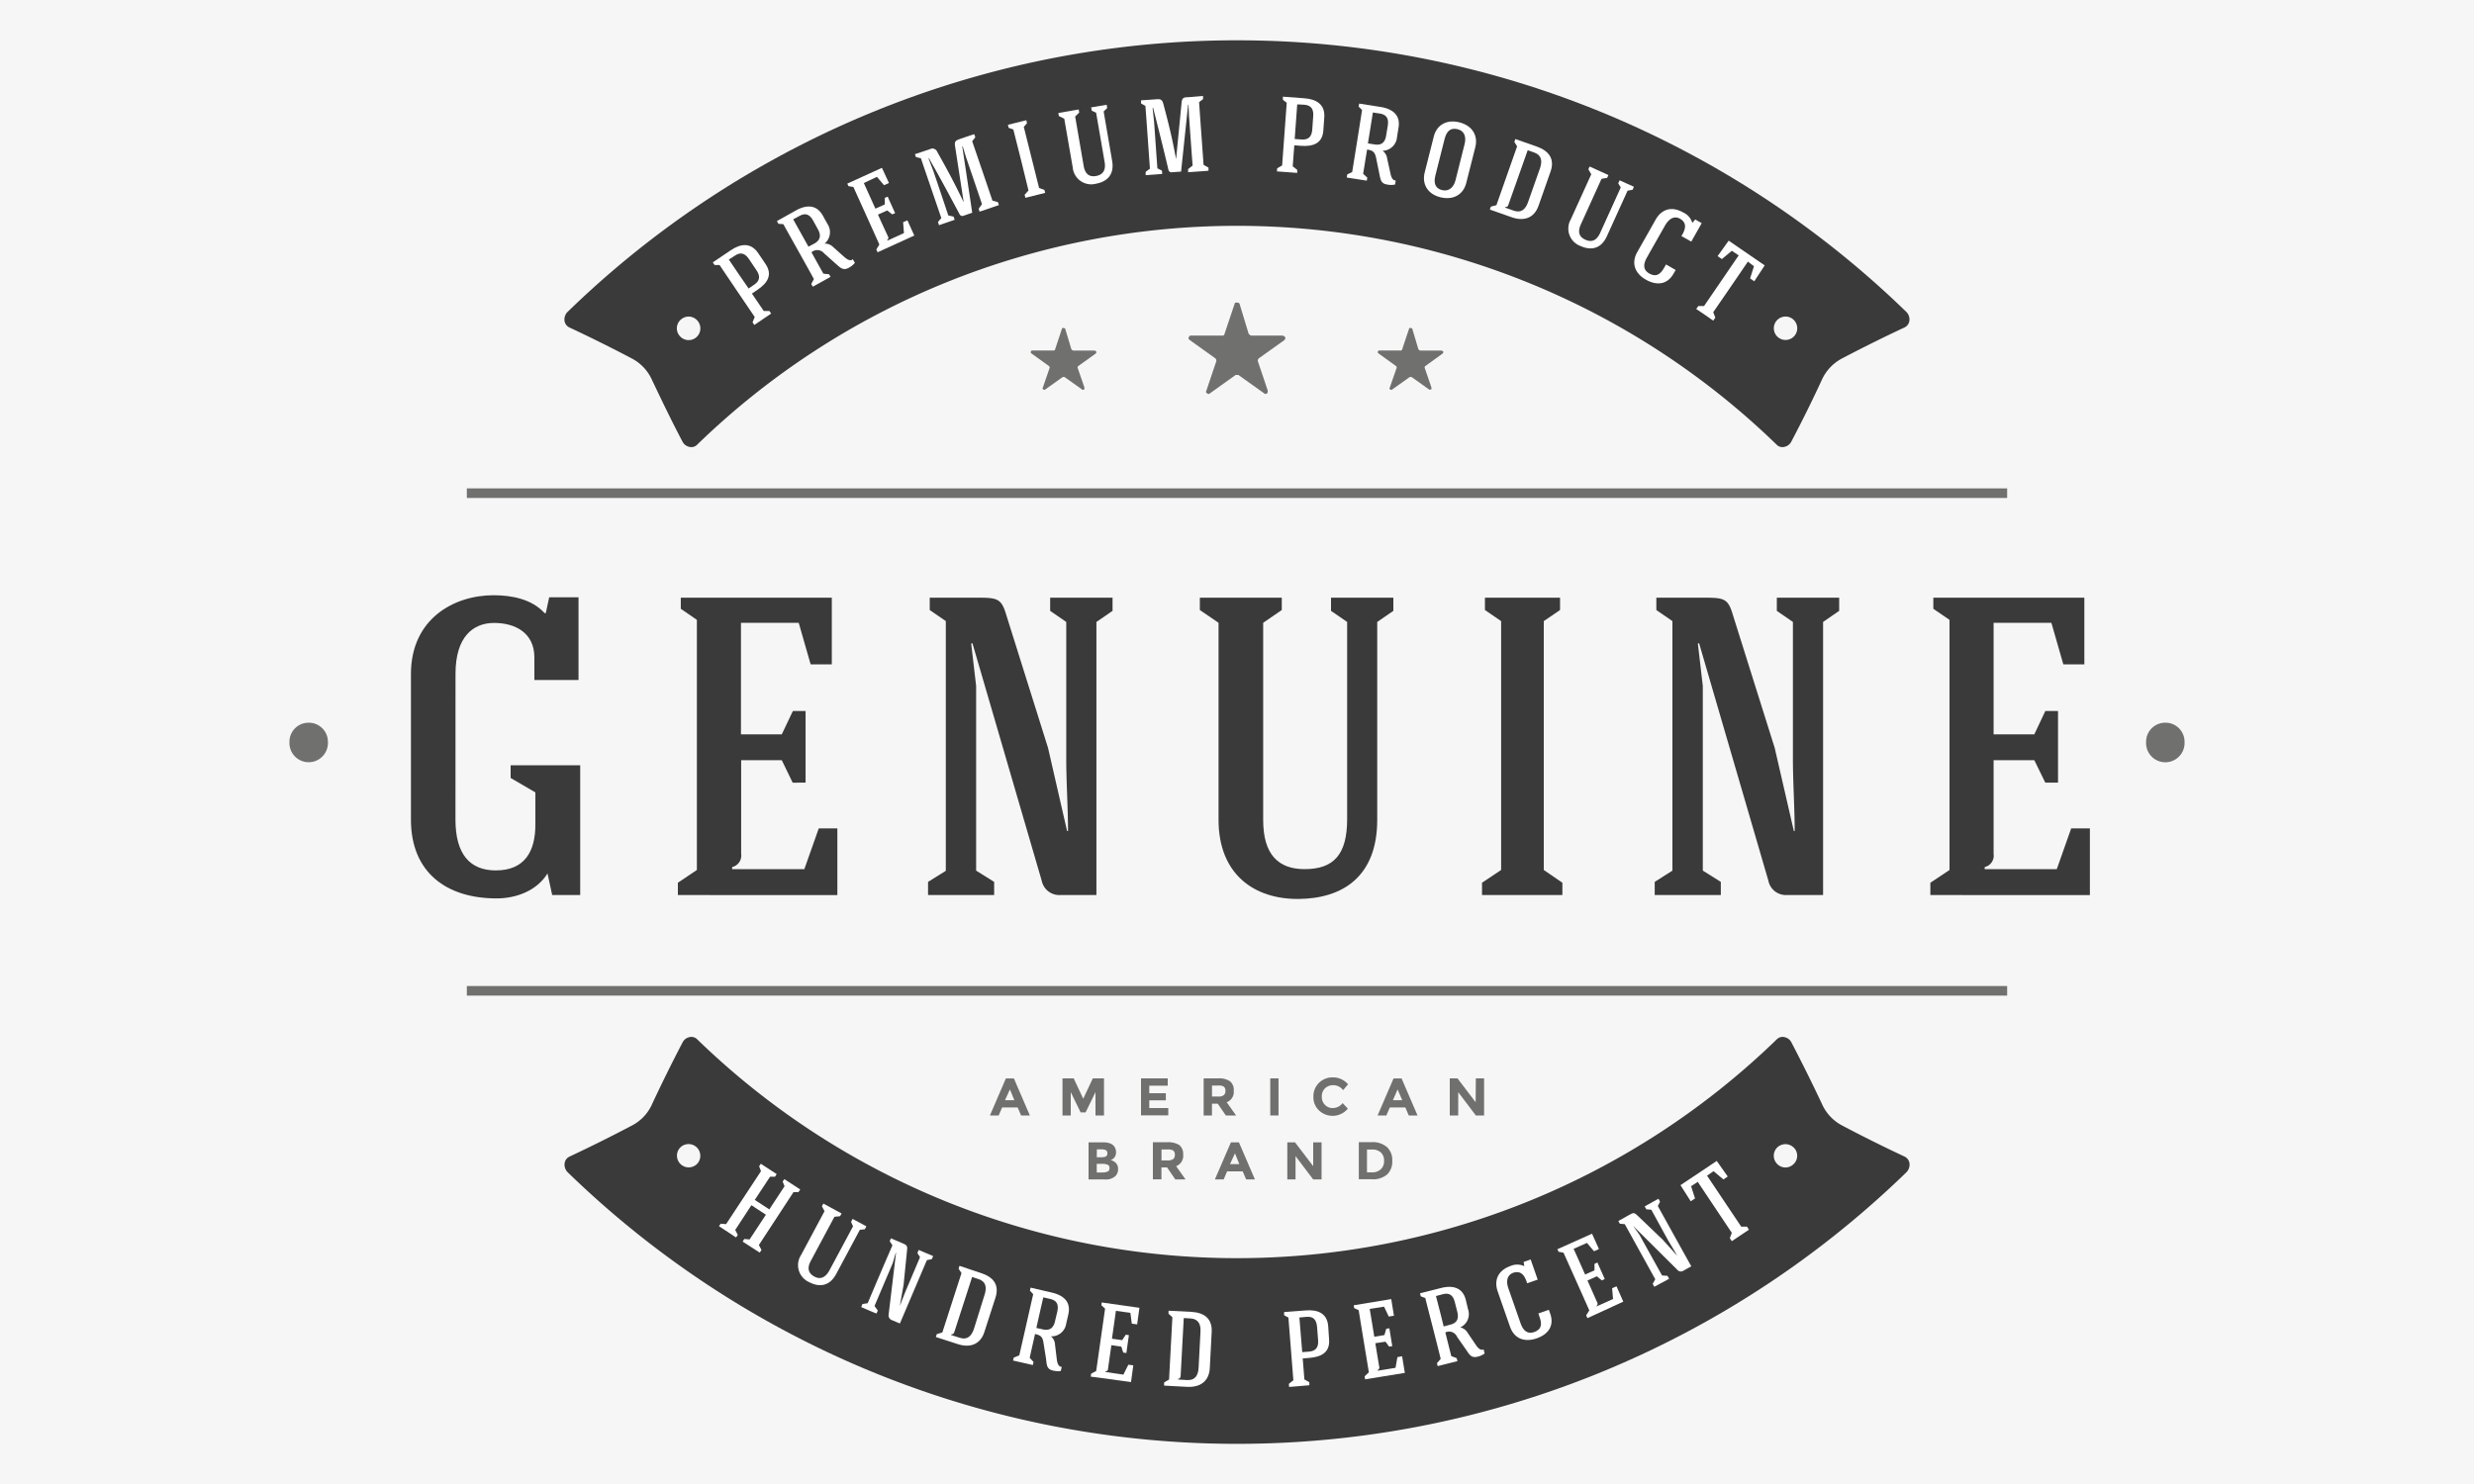 <?xml version="1.0" encoding="UTF-8"?>
<svg xmlns="http://www.w3.org/2000/svg" viewBox="0 0 500 300">
  <defs>
    <style>.cls-1{fill:#f6f6f6;}.cls-2,.cls-6{fill:#3a3a3a;}.cls-2,.cls-4{fill-rule:evenodd;}.cls-3{fill:#fff;}.cls-4,.cls-5{fill:#70706f;}</style>
  </defs>
  <title>genuine</title>
  <g id="Grey_BG" data-name="Grey BG">
    <rect class="cls-1" width="500" height="300"></rect>
  </g>
  <g id="Genuine">
    <path class="cls-2" d="M384.9,66.2a1.76,1.76,0,0,0,1-1.42,2.15,2.15,0,0,0-.67-1.77,194.12,194.12,0,0,0-270.48,0,2.15,2.15,0,0,0-.67,1.77,1.76,1.76,0,0,0,1,1.42q6.41,3,12.56,6.24a9.1,9.1,0,0,1,4.14,4.39c2,4.21,4,8.37,6.15,12.44a2,2,0,0,0,1.37,1.06,1.61,1.61,0,0,0,1.56-.4,156.6,156.6,0,0,1,218.24,0,1.61,1.61,0,0,0,1.56.4,2,2,0,0,0,1.37-1.06c2.14-4.07,4.21-8.23,6.15-12.44a9.14,9.14,0,0,1,4.14-4.39Q378.51,69.19,384.9,66.2ZM137.69,64.53a2.34,2.34,0,0,1,3.32.36,2.36,2.36,0,0,1-3.66,3A2.34,2.34,0,0,1,137.69,64.53Zm225,3.33a2.36,2.36,0,0,1-3.66-3,2.36,2.36,0,0,1,3.66,3Z"></path>
    <path class="cls-3" d="M154.71,53.36c1.52,2.24.34,3.9-1.63,5.23l-1.12.76c.79,1.14,1.61,2.37,2.39,3.51h1.14l.36.53c-1,.67-2.37,1.58-3.4,2.3l-.36-.53.44-1.08c-2.34-3.48-4.77-7-7.11-10.51h-1l-.36-.53,3.63-2.45c1.94-1.31,4-1.64,5.51.53Zm-7.41-.89c1.33,2,2.66,3.91,4,5.85l1.14-.78c1.2-.82,1.22-1.78.44-2.92l-1.5-2.23c-.78-1.16-1.67-1.52-2.87-.7Z"></path>
    <path class="cls-3" d="M166.57,51.23A1.78,1.78,0,0,0,164,51c.65,1.18,1.73,3.11,2.41,4.33l1.14.11.31.52-3.59,2-.31-.55.53-1c-2-3.66-4.14-7.41-6.17-11.09l-1-.08-.3-.55,3.84-2.15c2-1.12,4.12-1.27,5.41,1l.95,1.71a3,3,0,0,1-.57,4,2.3,2.3,0,0,1,1.71.67l2.24,2c.46.4,1.22,1,1.75.48l.42.74a4,4,0,0,1-1.24,1c-1.21.66-1.78-.12-2.73-.92Zm-6.27-6.89c1.17,2.07,1.95,3.49,3.09,5.53l1.22-.65c1.25-.72,1.35-1.69.68-2.89l-.95-1.73c-.68-1.21-1.5-1.65-2.79-.93Z"></path>
    <path class="cls-3" d="M177.36,51l-.25-.57.61-1q-2.62-5.84-5.25-11.63l-1-.17-.23-.51,7-3.19L179.66,37l-1,.44-1.43-1.69L174.58,37c.78,1.71,1.56,3.45,2.34,5.18l1.9-.85,0-1.33.59-.25c.42,1,1.06,2.36,1.5,3.34l-.59.25-1-.8-1.88.84c.65,1.46,1.31,2.89,2,4.37a.55.55,0,0,1-.15.78l.07.11c1.12-.51,2.21-1,3.33-1.52l-.17-2.2.87-.38,1.39,3.08Z"></path>
    <path class="cls-3" d="M192.73,43.79l.21.64c-1,.36-2.17.74-3.16,1.1l-.21-.64.67-.82c-1.37-4-2.74-8-4.12-12.06l-1-.25-.21-.59,3-1a1.06,1.06,0,0,1,1.52.55c2.13,3.78,3.5,6.34,5.34,10.18l0,0L193,29.42c-.09-.81.12-1,.9-1.29,1.17-.4,1.8-.63,3-1l.21.62-.63.8q2.06,6,4.09,12l1.12.32.19.59-3.9,1.33-.19-.59.67-.93q-1.62-4.81-3.27-9.63l-.63-2.07-.09,0L196.49,43l-1.69.59a.64.64,0,0,1-.89-.33c-2.06-3.85-4-7.48-6.16-11.26l-.1,0,1,2.62q1.52,4.47,3,8.93Z"></path>
    <path class="cls-3" d="M210,38l1.08.4.15.59c-1.21.32-2.77.7-4,1l-.15-.62.78-.86c-1-4.12-2-8.22-3.06-12.33l-.95-.34-.15-.61,3.72-.93.14.61-.65.74Z"></path>
    <path class="cls-3" d="M223.24,32.71l-1.71-9.92-.89-.42-.12-.66,3.14-.53.11.66-.72.69,1.71,9.95c.51,2.87-1.06,4.26-3.27,4.66a3.75,3.75,0,0,1-4.69-3.29L215.09,24,214,23.46l-.11-.61,4.12-.72.1.64-.82.78L219,33.47c.29,1.77,1.2,2.34,2.51,2.11S223.56,34.48,223.24,32.71Z"></path>
    <path class="cls-3" d="M234.83,34.5l.06.66-3.35.25,0-.67.86-.64c-.3-4.22-.59-8.46-.91-12.68l-.88-.51,0-.63c1.14-.07,2-.13,3.17-.22.8-.06,1.1.11,1.33.93,1.12,4.18,1.8,7,2.58,11.19h0l1.12-11.52c.1-.81.38-1,1.2-1,1.23-.08,1.9-.17,3.13-.25l0,.63-.8.61c.29,4.25.61,8.45.9,12.67l1,.57,0,.63-4.12.3,0-.63.91-.72c-.26-3.38-.49-6.76-.74-10.16l-.09-2.15h-.08l-1.42,13.53-1.79.13a.64.64,0,0,1-.78-.55c-1-4.24-2-8.23-3.08-12.46h-.11l.3,2.79c.23,3.15.44,6.27.67,9.42Z"></path>
    <path class="cls-3" d="M267.45,26.38c-.19,2.7-2.18,3.27-4.54,3.1l-1.33-.11c-.11,1.4-.21,2.85-.32,4.25l.91.72,0,.61-4.1-.3.05-.63,1-.57c.29-4.18.61-8.47.93-12.67l-.78-.61,0-.63,4.37.33c2.32.17,4.18,1.19,4,3.83Zm-5.28-5.28c-.17,2.34-.34,4.71-.51,7l1.38.1c1.45.11,2.07-.63,2.17-2l.19-2.7c.11-1.38-.36-2.22-1.81-2.33Z"></path>
    <path class="cls-3" d="M278.13,32c-.25-1.2-.59-1.58-1.83-1.77-.24,1.35-.57,3.53-.81,4.9l.85.78-.11.61-4.05-.63.1-.63,1-.49c.67-4.14,1.35-8.4,2-12.54l-.69-.68.1-.61,4.33.68c2.32.38,4.06,1.56,3.63,4.16l-.31,1.94a3,3,0,0,1-2.92,2.76,2.26,2.26,0,0,1,.93,1.59L281,35c.13.61.36,1.52,1.08,1.48l-.13.82a3.6,3.6,0,0,1-1.6,0C279,37.12,279,36.15,278.74,35Zm-.67-9.26c-.36,2.32-.62,3.92-1,6.25l1.37.21c1.43.23,2.11-.47,2.32-1.84l.32-1.94c.21-1.35-.15-2.24-1.63-2.47Z"></path>
    <path class="cls-3" d="M296.33,37c-.61,2.37-2.64,3.51-5.21,2.88s-3.78-2.64-3.19-5l1.84-7.28c.59-2.35,2.61-3.51,5.17-2.87s3.82,2.62,3.23,5Zm-6.23-1.56c-.42,1.63,0,2.68,1.38,3s2.34-.63,2.68-2L296,29.12c.36-1.37,0-2.66-1.41-3s-2.22.34-2.64,2Z"></path>
    <path class="cls-3" d="M310.54,29.61c2.45.86,3.76,2.47,2.81,5.13l-2.41,6.86c-.89,2.53-3,3.17-5.42,2.32l-4.42-1.56.21-.59,1.12-.3,4.18-11.88-.55-.89.19-.59Zm-1.79.76-3.89,11c-.11.36-.27.5-.65.48l0,.13,1.79.63c1.5.51,2.36-.4,2.83-1.77L311.24,34c.46-1.35.38-2.6-1.12-3.15Z"></path>
    <path class="cls-3" d="M323.4,47.07l4.16-9.17-.51-.84.27-.61,2.9,1.31-.28.61-1,.17-4.18,9.2c-1.18,2.62-3.27,2.92-5.32,2a3.75,3.75,0,0,1-2-5.36l4.16-9.15-.59-1,.25-.57,3.8,1.73-.25.57-1.14.19-4.16,9.17c-.74,1.62-.32,2.59.89,3.14S322.66,48.71,323.4,47.07Z"></path>
    <path class="cls-3" d="M341.81,48.84l-2-1.12.22-.36c.67-1.18.86-2.36-.49-3.14-.89-.51-2-.36-3,1.31-.44.78-3.25,5.72-3.69,6.52-.89,1.56-.65,2.6.46,3.23,1.38.78,2.22.21,3-1.12l.4-.7,1.94,1.12-.4.7c-1.31,2.34-3.48,2.45-5.59,1.27s-3.11-3.23-1.75-5.62c.44-.78,3.25-5.72,3.69-6.52,1.27-2.24,3.36-2.73,5.57-1.46A3.32,3.32,0,0,1,342,45l.06,0,.55-.63,1.31.74Z"></path>
    <path class="cls-3" d="M353.25,52.89c-2.32,3.4-4.64,6.82-7,10.22l.42,1.1-.42.61c-1-.72-2.43-1.67-3.44-2.36l.42-.59,1.16,0c2.33-3.42,4.65-6.82,7-10.24L350,50.7l-2,1.67-.87-.59,2.24-3.13,7.28,5-2.11,3.21-.84-.57.78-2.47Z"></path>
    <path class="cls-2" d="M362.05,210.73a2,2,0,0,0-1.37-1.06,1.64,1.64,0,0,0-1.56.41,156.63,156.63,0,0,1-218.24,0,1.64,1.64,0,0,0-1.56-.41,2,2,0,0,0-1.37,1.06c-2.14,4.1-4.18,8.23-6.15,12.44a8.93,8.93,0,0,1-4.14,4.39q-6.16,3.25-12.56,6.25a1.77,1.77,0,0,0-1,1.43,2.2,2.2,0,0,0,.67,1.78,194.12,194.12,0,0,0,270.48,0,2.2,2.2,0,0,0,.67-1.78,1.77,1.77,0,0,0-1-1.43q-6.4-3-12.56-6.25a9.06,9.06,0,0,1-4.14-4.39C366.26,219,364.19,214.83,362.05,210.73ZM140.67,231.82a2.38,2.38,0,0,1,.36,3.3,2.37,2.37,0,1,1-3.68-3A2.38,2.38,0,0,1,140.67,231.82Zm222,.32a2.34,2.34,0,0,1-.34,3.33,2.32,2.32,0,0,1-3.32-.35,2.35,2.35,0,0,1,.34-3.3A2.38,2.38,0,0,1,362.65,232.14Z"></path>
    <path class="cls-3" d="M153.42,235.77l.34-.51,3.21,2.09-.34.53-1,0-3.09,4.69,2.94,1.92,3.08-4.69-.38-.93.34-.5,3.21,2.09-.36.53-1,0-7,10.7.53,1-.36.53L150.09,251l.33-.53,1.08.09,3.29-5-2.93-1.92-3.27,5,.52,1-.35.52-3.45-2.28.34-.5,1.1.08,7.05-10.7Z"></path>
    <path class="cls-3" d="M167.65,256.78l4.75-8.87L172,247l.31-.59,2.79,1.5-.32.59-1,.11L169,257.54c-1.37,2.55-3.46,2.7-5.45,1.66a3.75,3.75,0,0,1-1.66-5.48l4.75-8.87-.53-1,.29-.54,3.68,2-.3.55-1.14.12-4.75,8.87c-.86,1.56-.48,2.58.68,3.21S166.79,258.36,167.65,256.78Z"></path>
    <path class="cls-3" d="M177.41,264.93l-.28.61c-1-.4-2.11-.89-3.08-1.31l.25-.61,1.06-.17c1.64-3.89,3.31-7.81,5-11.7l-.55-.84.25-.57,2.35,1c.86.38,1,.51.91,1.37l-.7,7-.76,4.27,0,0c.42-1,.91-2.39,1.35-3.4l2.73-6.44-.53-.82.25-.64c1,.43,2,.85,2.94,1.25l-.28.61-1,.21-5.45,12.8-1.71-.72a1,1,0,0,1-.57-1.06l1.5-12.5h-.06l-.61,2.09q-1.84,4.32-3.68,8.66Z"></path>
    <path class="cls-3" d="M198.24,257.35c2.47.78,3.8,2.36,2.94,5l-2.24,6.93c-.82,2.55-2.93,3.23-5.34,2.45l-4.46-1.44.19-.59,1.12-.34,3.87-12-.59-.87.18-.59Zm-1.77.8-3.59,11.1c-.13.36-.27.51-.65.51l0,.13,1.8.57c1.54.48,2.36-.47,2.81-1.84L199,261.7c.43-1.36.32-2.6-1.2-3.11Z"></path>
    <path class="cls-3" d="M210.91,271.58c-.17-1.25-.48-1.63-1.73-1.9-.3,1.33-.78,3.46-1.08,4.81l.78.84-.14.62-4-.91.15-.61L206,274c.93-4.07,1.88-8.27,2.81-12.37l-.66-.72.13-.61,4.28,1c2.29.53,3.93,1.8,3.36,4.37l-.44,1.93a3,3,0,0,1-3.08,2.55,2.28,2.28,0,0,1,.82,1.65l.36,3c.08.61.27,1.52,1,1.52l-.19.83a4.12,4.12,0,0,1-1.6-.09c-1.33-.29-1.23-1.27-1.4-2.49Zm-.06-9.31c-.53,2.3-.89,3.88-1.4,6.18l1.33.3c1.42.31,2.16-.34,2.45-1.69l.45-1.9c.29-1.35,0-2.24-1.46-2.58Z"></path>
    <path class="cls-3" d="M220.43,278.29l.11-.61,1-.51c.61-4.22,1.21-8.44,1.8-12.62l-.74-.68.06-.57,7.62,1.08-.46,3.35-1.08-.14-.29-2.18-2.92-.42c-.25,1.88-.53,3.76-.8,5.64l2.07.29.72-1.1.63.09c-.15,1-.36,2.57-.51,3.61l-.63-.09-.4-1.2-2-.29c-.23,1.58-.44,3.14-.67,4.72,0,.34-.15.53-.53.6l0,.1c1.22.19,2.4.36,3.63.53l1-2,1,.12-.46,3.38Z"></path>
    <path class="cls-3" d="M240.76,265.2c2.58.15,4.29,1.31,4.12,4.14l-.38,7.26c-.15,2.68-2,3.89-4.56,3.76l-4.67-.25,0-.64,1-.59.67-12.6-.78-.7,0-.61Zm-1.52,1.25-.63,11.67c0,.36-.13.55-.51.63l0,.13,1.9.11c1.61.06,2.16-1.06,2.24-2.49l.38-7.27c.09-1.43-.36-2.59-2-2.7Z"></path>
    <path class="cls-3" d="M268.61,270.77c.21,2.69-1.65,3.55-4,3.74l-1.33.11c.1,1.39.21,2.85.34,4.24l1,.57,0,.61-4.09.34-.05-.63.91-.72c-.32-4.18-.67-8.49-1-12.67l-.87-.48,0-.64,4.37-.33c2.34-.2,4.33.52,4.54,3.16Zm-6-4.43c.19,2.34.38,4.71.57,7l1.38-.1c1.45-.13,1.94-.95,1.83-2.33l-.21-2.7c-.13-1.37-.69-2.13-2.17-2Z"></path>
    <path class="cls-3" d="M275.89,278.84l-.1-.61.86-.81c-.69-4.2-1.39-8.4-2.06-12.56l-.91-.42-.09-.57,7.58-1.25.55,3.36-1.05.17-.95-2-2.9.46c.32,1.86.62,3.74.93,5.62l2.05-.34.36-1.27.63-.1c.17,1,.42,2.55.59,3.61l-.63.1-.74-1-2.05.31c.26,1.59.51,3.15.78,4.73a.58.58,0,0,1-.33.72v.11c1.22-.19,2.4-.38,3.63-.59l.38-2.16.95-.17.55,3.36Z"></path>
    <path class="cls-3" d="M294.49,270.27a1.76,1.76,0,0,0-2.38-.91c.32,1.31.86,3.46,1.2,4.79l1.08.4.17.62c-1.23.29-2.77.69-4,1l-.15-.59.76-.87c-1-4.07-2.09-8.23-3.12-12.31l-.91-.34-.15-.61,4.24-1.07c2.26-.57,4.33-.19,5,2.36l.46,1.92a2.94,2.94,0,0,1-1.58,3.68,2.28,2.28,0,0,1,1.5,1.09l1.66,2.45c.34.51.93,1.23,1.57.91l.21.82a3.72,3.72,0,0,1-1.46.66c-1.33.33-1.69-.57-2.39-1.56ZM290.21,262c.59,2.28,1,3.85,1.56,6.15l1.33-.36c1.42-.34,1.75-1.27,1.42-2.6l-.49-1.92c-.34-1.33-1-2-2.45-1.63Z"></path>
    <path class="cls-3" d="M310.77,258.68l-2.11.74-.15-.38c-.44-1.29-1.2-2.22-2.68-1.74-.95.34-1.6,1.31-1,3.11.3.84,2.18,6.23,2.47,7.07.59,1.69,1.52,2.22,2.75,1.8,1.49-.53,1.62-1.55,1.11-3l-.25-.76,2.11-.74.28.78c.88,2.51-.47,4.22-2.75,5s-4.47.22-5.38-2.38c-.3-.84-2.18-6.23-2.47-7.07-.85-2.43.17-4.33,2.57-5.18a3.41,3.41,0,0,1,2.73,0l.06,0-.13-.82,1.42-.5Z"></path>
    <path class="cls-3" d="M320.82,266.47l-.25-.57.63-1c-1.73-3.91-3.48-7.8-5.21-11.66l-1-.19-.24-.51,7-3.14,1.4,3.1-1,.45-1.42-1.69-2.7,1.2c.78,1.71,1.56,3.46,2.32,5.19l1.9-.84,0-1.31.59-.28c.43,1,1.06,2.37,1.48,3.34l-.59.28-1-.83-1.9.85c.65,1.45,1.29,2.91,1.94,4.37a.6.6,0,0,1-.12.8l0,.08,3.35-1.5-.19-2.19.89-.38,1.37,3.1Z"></path>
    <path class="cls-3" d="M337,257.92l.34.59-3,1.62-.33-.59.52-.93-6.16-11.14-1-.09-.3-.55,2.22-1.24c.84-.47,1-.47,1.65.14l5.1,4.88,2.92,3.23,0,0c-.55-1-1.31-2.2-1.86-3.14l-3.37-6.15-1-.08-.34-.59,2.79-1.55.32.6-.45.88c2.26,4.08,4.5,8.13,6.76,12.18l-1.63.91a.91.91,0,0,1-1.18-.19l-8.95-8.89,0,0,1.27,1.77,4.58,8.25Z"></path>
    <path class="cls-3" d="M345,237.67q3.45,5.13,6.9,10.3l1.16,0,.4.62c-1,.69-2.43,1.64-3.46,2.32l-.4-.61.4-1.08q-3.42-5.16-6.88-10.3l-1.35.88.8,2.47-.87.57-2.07-3.25,7.33-4.9,2.22,3.15-.87.59-2-1.67Z"></path>
    <path class="cls-4" d="M250.5,61.36l1.85,6.1c.19.19.36.38.55.38h6.29a.93.93,0,0,1,.57.36.66.66,0,0,1-.18.55l-5.2,3.71a.71.71,0,0,0-.17.55l2,5.94c0,.35,0,.55-.17.55a.36.36,0,0,1-.57,0l-5.19-3.7h-.55l-5.18,3.7a.36.36,0,0,1-.57,0c-.16,0-.35-.2-.16-.55l2-5.94a.71.71,0,0,0-.17-.55l-5.19-3.71c-.19-.17-.38-.36-.19-.55a.39.39,0,0,1,.38-.36h6.48a.41.41,0,0,0,.36-.38l2.05-6.1c0-.19.17-.19.36-.19A.66.66,0,0,1,250.5,61.36Z"></path>
    <path class="cls-4" d="M285.42,66.45l1.24,4.16c.13.12.25.25.38.25h4.27c.14,0,.25.13.38.23a.45.45,0,0,1-.13.38L288.06,74a.38.38,0,0,0-.13.35l1.37,4c0,.25,0,.38-.1.38s-.28.12-.39,0l-3.52-2.51h-.38l-3.53,2.51a.25.25,0,0,1-.38,0c-.12,0-.25-.13-.12-.38l1.39-4a.38.38,0,0,0-.13-.35l-3.52-2.54c-.13-.12-.26-.25-.13-.38a.28.28,0,0,1,.25-.23h4.42a.28.28,0,0,0,.23-.25l1.39-4.16c0-.13.13-.13.26-.13A.47.47,0,0,1,285.42,66.45Z"></path>
    <path class="cls-4" d="M215.28,66.45l1.25,4.16c.12.12.25.25.38.25h4.28c.13,0,.26.13.38.23a.47.47,0,0,1-.12.38L217.92,74a.38.38,0,0,0-.13.35l1.38,4c0,.25,0,.38-.11.38a.25.25,0,0,1-.38,0l-3.53-2.51h-.38l-3.52,2.51c-.13.12-.23.12-.38,0s-.23-.13-.11-.38l1.38-4A.38.38,0,0,0,212,74l-3.53-2.54c-.12-.12-.25-.25-.12-.38a.27.27,0,0,1,.25-.23H213a.29.29,0,0,0,.25-.25l1.38-4.16c0-.13.12-.13.25-.13A.46.46,0,0,1,215.28,66.45Z"></path>
    <path class="cls-4" d="M437.62,146.1a3.85,3.85,0,0,0-3.89,3.91,3.89,3.89,0,1,0,7.77,0,3.84,3.84,0,0,0-3.88-3.91Zm-375.24,0h0A3.85,3.85,0,0,0,58.5,150a3.89,3.89,0,1,0,7.77,0A3.85,3.85,0,0,0,62.38,146.1Z"></path>
    <rect class="cls-5" x="94.35" y="98.73" width="311.3" height="1.94"></rect>
    <rect class="cls-5" x="94.35" y="199.33" width="311.3" height="1.94"></rect>
    <path class="cls-6" d="M92.05,165.68c0,7.11,3,10.28,8.15,10.28,5.91,0,8-3.93,8-9.25v-6.52l-5-2.92V154.7h14.06v26.24H111.6l-.95-4.37c-2.14,3.5-6.34,5.05-10.28,5.05-10.12,0-17.32-5.22-17.32-15.94V136.27c0-11.15,8.66-15.94,16.7-15.94,3.7,0,7.73.78,10.31,3.61h.25l.68-3.19h5.93v16.72H108v-4.54c0-5.07-3.95-7-8.15-7s-7.79,2.75-7.79,10.29Z"></path>
    <path class="cls-6" d="M137,180.94v-2.49l3.84-2.58V125.31l-3.25-2.24v-2.24h30.52V134.3h-4.28l-2.41-8.4H149.75v22.55H158l2.24-4.71h2.57v14.48H160.2L158,153.68h-8.21v18.94a2.38,2.38,0,0,1-1.82,2.66v.42h14.59l2.91-8.23h3.76v13.47Z"></path>
    <path class="cls-6" d="M200.92,178.28v2.66H187.56v-2.66l3.59-2.24V125.56l-3.25-2.24v-2.49H198c3.78,0,4.45.36,5.41,3.61l8.4,26.75L215.66,168h.19c0-4.37-.36-10.11-.36-14.51V125.73l-3.25-2.24v-2.66h12.61v2.66l-3.26,2.24v55.21H214.2a3.62,3.62,0,0,1-3.67-2.91l-14-48-.25.08,1,8.57V176Z"></path>
    <path class="cls-6" d="M272.26,165.59V125.73L269,123.49v-2.66H281.6v2.66l-3.26,2.24v40c0,11.49-7,15.94-15.94,16s-16.13-5-16.13-16V125.9l-3.78-2.58v-2.49h16.56v2.49l-3.76,2.58v39.86c0,7.12,3.17,9.94,8.38,9.94C269.52,175.7,272.26,172.79,272.26,165.59Z"></path>
    <path class="cls-6" d="M312,175.87l3.76,2.58v2.49H299.52v-2.49l3.86-2.58V125.56l-3.27-2.24v-2.49h15.18v2.49L312,125.56Z"></path>
    <path class="cls-6" d="M347.78,178.28v2.66H334.42v-2.66L338,176V125.56l-3.25-2.24v-2.49h10.11c3.78,0,4.45.36,5.4,3.61l8.41,26.75L362.54,168h.17c0-4.37-.36-10.11-.36-14.51V125.73l-3.25-2.24v-2.66h12.6v2.66l-3.25,2.24v55.21h-7.39a3.61,3.61,0,0,1-3.67-2.91l-14-48-.25.08,1,8.57V176Z"></path>
    <path class="cls-6" d="M390.13,180.94v-2.49l3.87-2.58V125.31l-3.27-2.24v-2.24h30.52V134.3H417l-2.41-8.4H402.91v22.55h8.23l2.22-4.71h2.57v14.48h-2.57l-2.22-4.54h-8.23v18.94a2.36,2.36,0,0,1-1.8,2.66v.42h14.57l2.91-8.23h3.78v13.47Z"></path>
    <path class="cls-5" d="M206.37,225.51l-.7-1.63h-3.14l-.7,1.63h-1.77l3.23-7.5h1.62l3.23,7.5Zm-2.26-5.28-1,2.18H205Z"></path>
    <path class="cls-5" d="M221.4,220.78l-2,4.1h-1l-2-4.1v4.73h-1.67V218H217l1.92,4.12,1.94-4.12h2.26v7.5H221.4Z"></path>
    <path class="cls-5" d="M236,218v1.48h-3.73V221h3.35v1.44h-3.35V224h3.84v1.48h-5.51V218Z"></path>
    <path class="cls-5" d="M249.34,220.5a2.22,2.22,0,0,1-1.42,2.33l1.9,2.68h-2.07l-1.64-2.39h-1.17v2.39h-1.68V218h2.85a3.94,3.94,0,0,1,2.49.6A2.21,2.21,0,0,1,249.34,220.5Zm-2,.89a1.14,1.14,0,0,0,.32-.89,1,1,0,0,0-.34-.84,2,2,0,0,0-1.12-.21h-1.25v2.22h1.23A1.75,1.75,0,0,0,247.33,221.39Z"></path>
    <path class="cls-5" d="M256.72,218h1.67v7.5h-1.67Z"></path>
    <path class="cls-5" d="M269.35,224a2.52,2.52,0,0,0,2-1l1.05,1.12a4,4,0,0,1-5.85.34,3.66,3.66,0,0,1-1.11-2.77,3.79,3.79,0,0,1,1.13-2.79,3.86,3.86,0,0,1,2.79-1.1,3.94,3.94,0,0,1,3.08,1.4l-1,1.18a2.45,2.45,0,0,0-2-1,2.35,2.35,0,0,0-1.63.61,2.2,2.2,0,0,0-.67,1.67,2.29,2.29,0,0,0,.63,1.69A2.12,2.12,0,0,0,269.35,224Z"></path>
    <path class="cls-5" d="M284.72,225.51l-.7-1.63h-3.14l-.7,1.63h-1.77l3.23-7.5h1.62l3.23,7.5Zm-2.26-5.28-.95,2.18h1.88Z"></path>
    <path class="cls-5" d="M298.27,218h1.67v7.5h-1.67l-3.56-4.71v4.71H293V218h1.56l3.67,4.82Z"></path>
    <path class="cls-5" d="M223.26,238.43H220v-7.5h2.91a4.21,4.21,0,0,1,1.31.17,2,2,0,0,1,.85.51,1.9,1.9,0,0,1,.48,1.31,1.62,1.62,0,0,1-.55,1.31l-.27.17a1.29,1.29,0,0,1-.28.12,2,2,0,0,1,1.12.64,1.69,1.69,0,0,1,.4,1.18,2,2,0,0,1-.52,1.39A2.82,2.82,0,0,1,223.26,238.43Zm-1.6-4.48h.8a2.73,2.73,0,0,0,1-.14.68.68,0,0,0,.34-.66.65.65,0,0,0-.32-.65,2.41,2.41,0,0,0-1-.15h-.8Zm0,3.07h1.14a2.41,2.41,0,0,0,1.07-.19c.26-.11.36-.34.36-.7a.66.66,0,0,0-.38-.68,3,3,0,0,0-1.2-.17h-1Z"></path>
    <path class="cls-5" d="M239.12,233.4a2.23,2.23,0,0,1-1.42,2.35l1.9,2.68h-2.07L235.87,236h-1.14v2.41H233v-7.5h2.85a4.29,4.29,0,0,1,2.49.57A2.31,2.31,0,0,1,239.12,233.4Zm-2,.91a1.13,1.13,0,0,0,.32-.88,1,1,0,0,0-.34-.85,2.06,2.06,0,0,0-1.12-.21h-1.24v2.22h1.2A1.91,1.91,0,0,0,237.11,234.31Z"></path>
    <path class="cls-5" d="M251.85,238.43l-.7-1.63H248l-.69,1.63h-1.78l3.24-7.5h1.62l3.23,7.5Zm-2.26-5.28-1,2.18h1.88Z"></path>
    <path class="cls-5" d="M265.4,230.93h1.69v7.5H265.4l-3.57-4.71v4.71h-1.66v-7.5h1.56l3.67,4.82Z"></path>
    <path class="cls-5" d="M280.33,231.91a3.57,3.57,0,0,1,1.05,2.72,3.61,3.61,0,0,1-1,2.76,4.35,4.35,0,0,1-3.19,1h-2.57v-7.5h2.66A4.4,4.4,0,0,1,280.33,231.91Zm-1.25,4.45a2.18,2.18,0,0,0,.64-1.69,2.21,2.21,0,0,0-.64-1.69,2.57,2.57,0,0,0-1.88-.59h-.93V237h1.06A2.46,2.46,0,0,0,279.08,236.36Z"></path>
  </g>
</svg>